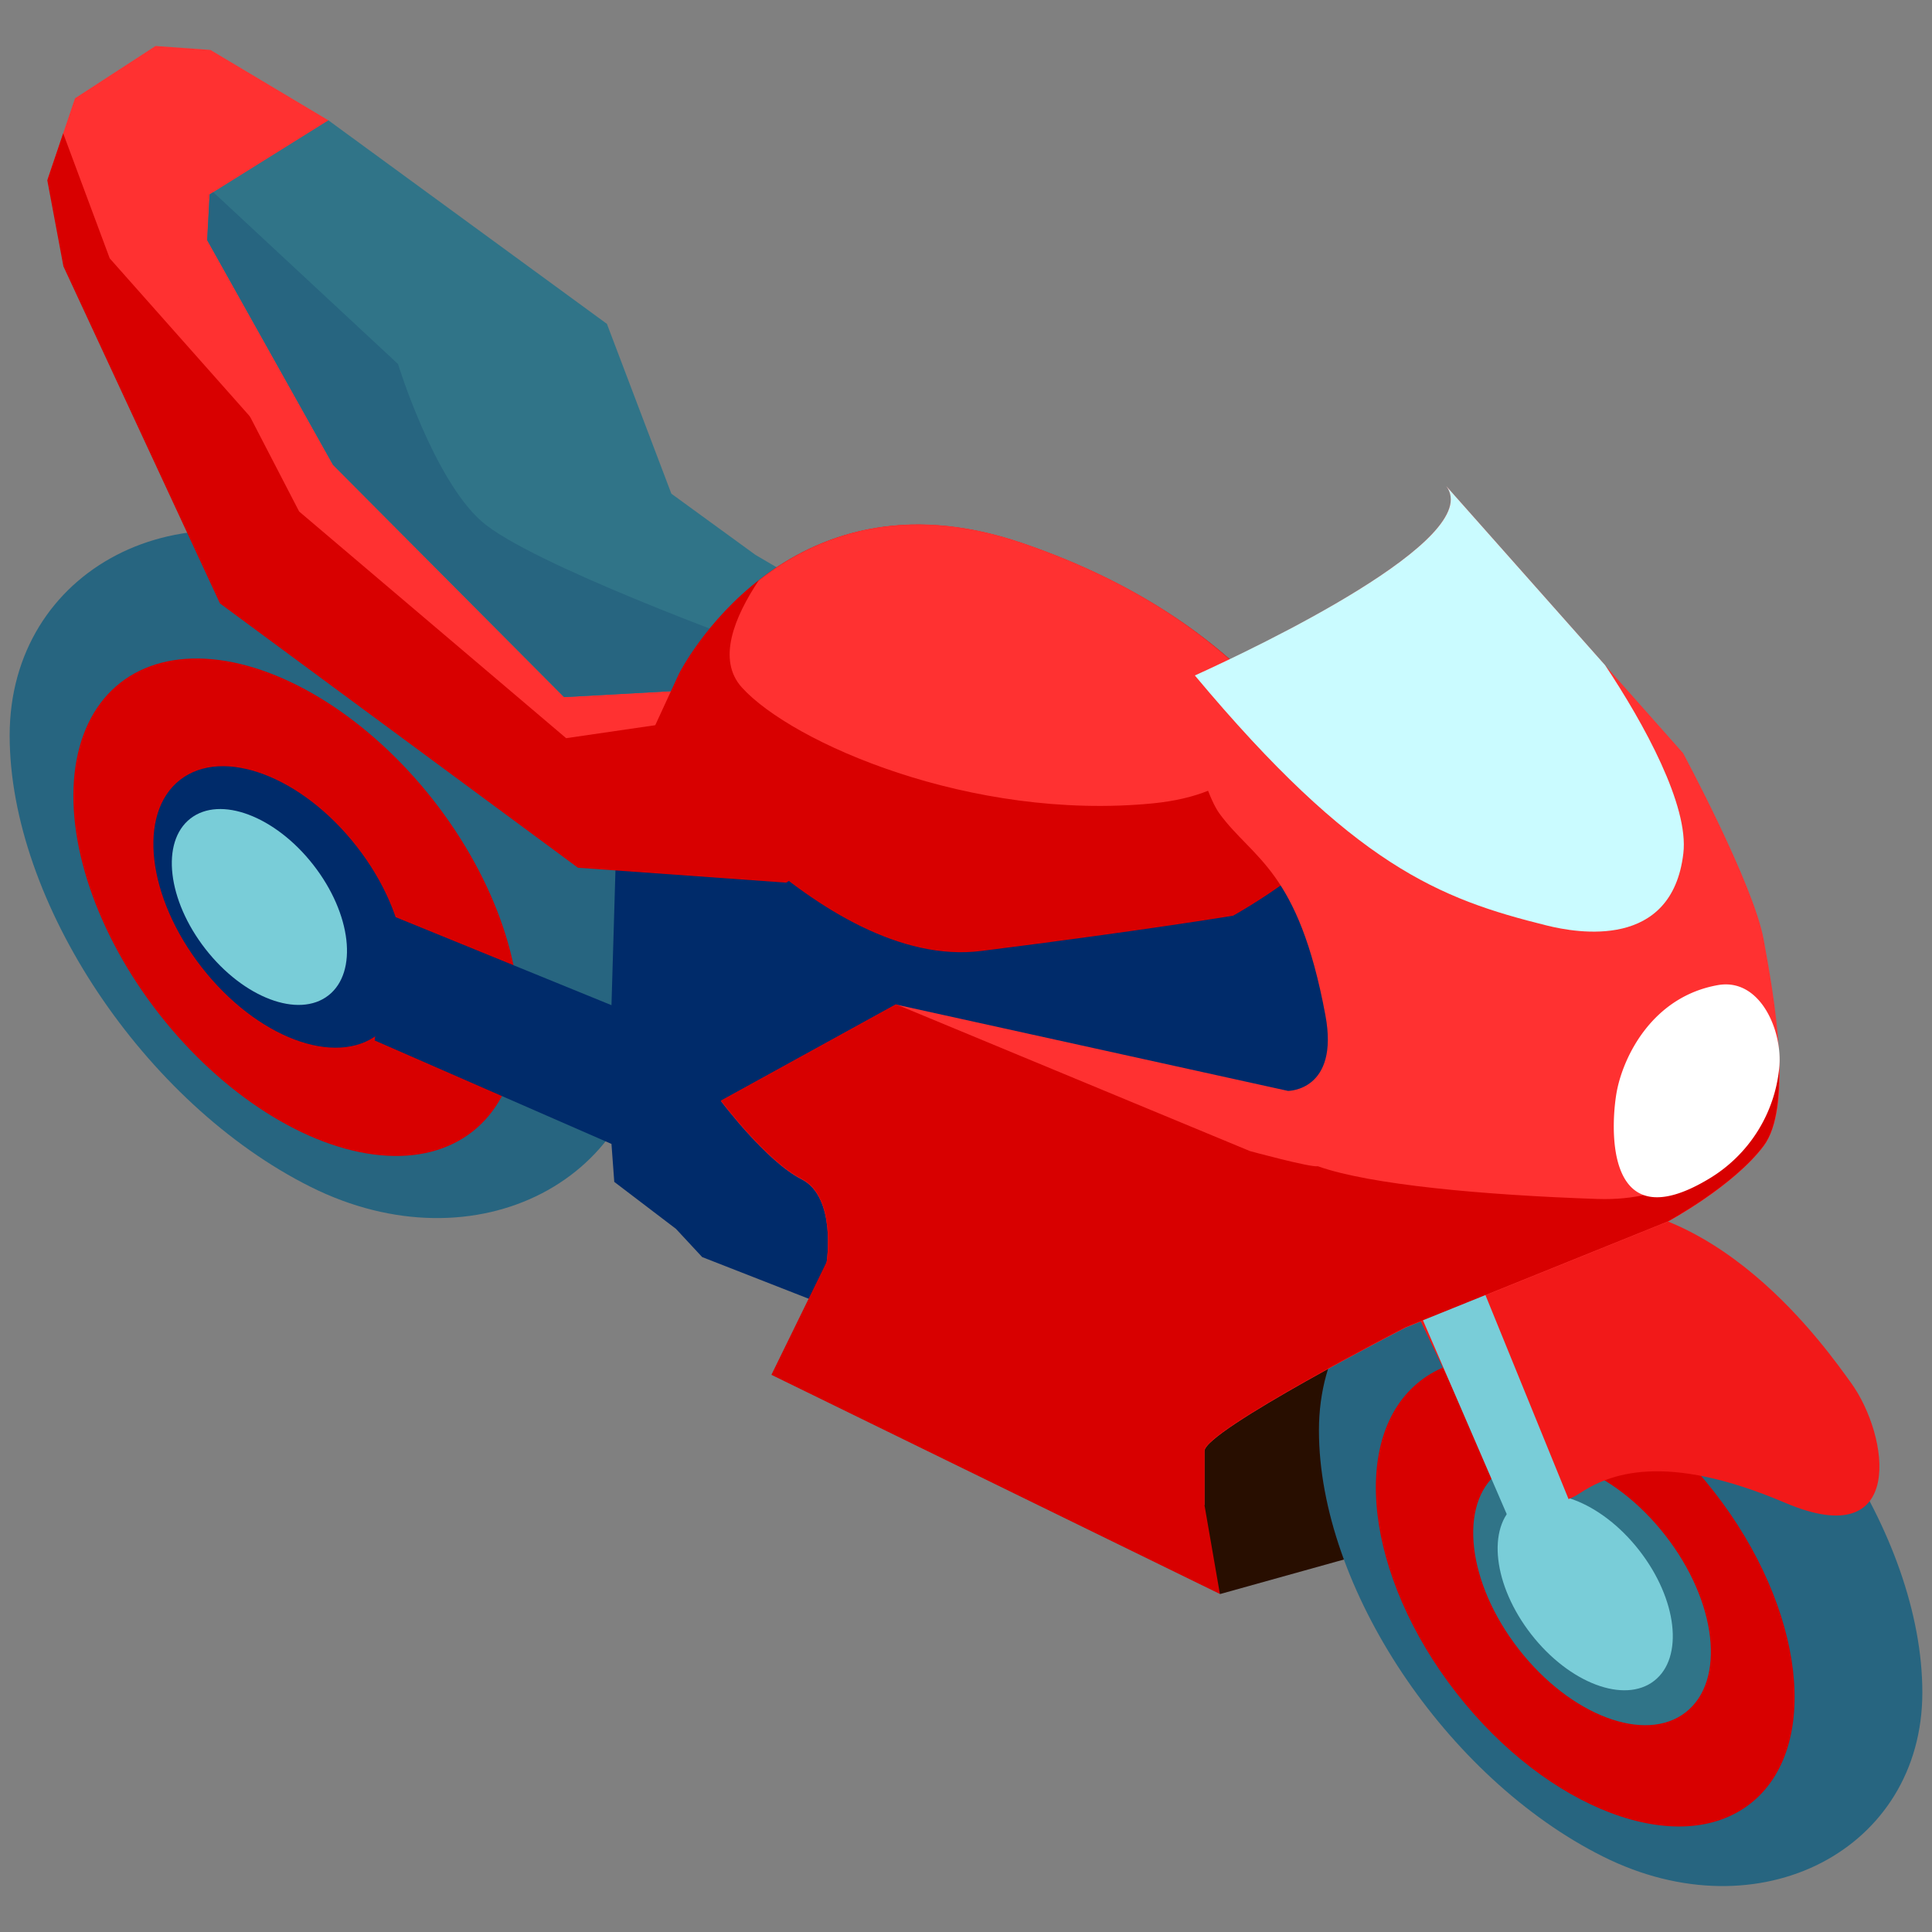 <svg id="_0" data-name="0" xmlns="http://www.w3.org/2000/svg" viewBox="0 0 500 500"><rect x="0" y="0" width="500" height="500" fill="#808080" stroke="none"/><defs><style>.cls-1{fill:#276580;}.cls-2{fill:#d80000;}.cls-3{fill:#002b6a;}.cls-4{fill:#79cdd8;}.cls-5{fill:#ff3131;}.cls-6{fill:#307488;}.cls-7{fill:#280e00;}.cls-8{fill:#f21919;}.cls-9{fill:#cafbff;}.cls-10{fill:#fff;}</style></defs><title>A</title><path class="cls-1" d="M167.89,262.15c0,43-44.54,66.49-87.53,45S2.5,233.34,2.5,190.34,47,123.86,90,145.36,167.89,219.15,167.89,262.15Z"/><ellipse class="cls-2" cx="75.48" cy="234.72" rx="44.81" ry="73.51" transform="matrix(0.79, -0.62, 0.62, 0.79, -128.46, 96.16)"/><ellipse class="cls-3" cx="72.27" cy="234.72" rx="25.43" ry="41.72" transform="translate(-129.14 94.18) rotate(-37.98)"/><ellipse class="cls-4" cx="67.14" cy="234.72" rx="17.7" ry="29.03" transform="translate(-130.23 91.03) rotate(-37.98)"/><polygon class="cls-3" points="159.55 216.07 158.25 260.14 100.87 236.74 96.97 269.27 158.25 296.05 158.97 305.87 174.94 318.03 181.72 325.33 226.57 342.87 244.3 304.47 352.51 304.47 382.5 277.09 372.06 215.82 336.97 192.35 271.68 181.92 199.97 192.35 159.55 216.07"/><polygon class="cls-5" points="200.66 158.21 86.6 45.51 84.99 31.14 54.46 12.92 40.25 11.9 19.41 25.44 12.36 46.31 16.59 65.43 57.11 152.66 149.75 221.07 211.72 218.38 200.66 158.21"/><polygon class="cls-2" points="149.57 224.57 203.45 228.43 220.03 218.39 215.12 210.32 178.65 169.65 89.42 135.68 28.4 66.87 16.35 34.5 12.24 46.66 16.41 68.93 56.92 156.16 149.57 224.57"/><polygon class="cls-5" points="206.49 153.24 209.1 174.1 209.1 181.92 146.52 191.04 77.42 132.38 39.61 59.37 96.97 78.92 206.49 153.24"/><polygon class="cls-6" points="84.99 31.14 54.25 50.32 53.62 62.15 86.18 120.31 145.98 180.42 202.02 177.31 220.85 158.47 195.49 143.59 173.75 127.77 157.07 83.82 84.99 31.14"/><path class="cls-1" d="M146,180.41l42.36-2.34,5.92-11.41s-57.14-20.73-69.63-31.72S103,94.2,103,94.2L55.19,49.73l-.94.59-.63,11.83L86.18,120.3Z"/><path class="cls-2" d="M175.72,174.35l-7.83,17s44.33,60,86.05,54.76,65.19-9.13,65.19-9.13,30-16.63,27.38-26.57-20.86-49.05-82.14-69.91S175.72,174.35,175.72,174.35Z"/><path class="cls-5" d="M329.81,182.39c-12.34-14.37-32.56-30.75-65.44-41.94-31.19-10.62-53.51-1.63-68,9.75-6.34,9.52-10.87,20.57-4.37,27.72,13,14.34,59.33,34.55,106.26,30C321.52,205.65,328.57,193.79,329.81,182.39Z"/><polygon class="cls-7" points="314.33 347.45 303.9 377.43 315.71 412.55 345.81 404.16 374.95 396.12 408.85 340.28 397.12 320.07 314.33 347.45"/><path class="cls-1" d="M497.5,438c0,40.6-42.05,62.77-82.65,42.47s-73.51-69.68-73.51-110.28,42.05-62.77,82.65-42.47S497.5,397.39,497.5,438Z"/><ellipse class="cls-2" cx="410.25" cy="412.09" rx="42.31" ry="69.4" transform="translate(-166.71 339.74) rotate(-37.98)"/><ellipse class="cls-6" cx="412.02" cy="412.09" rx="24.01" ry="39.39" transform="translate(-166.34 340.82) rotate(-37.98)"/><ellipse class="cls-4" cx="410.25" cy="412.09" rx="17.7" ry="29.03" transform="translate(-166.71 339.74) rotate(-37.98)"/><path class="cls-8" d="M360.34,326.62l28.69,60s11.73,5.22,19.55,0,22.17-11,53.46,2.32,27-17.34,16.95-31.14c-5.94-8.16-35.37-50.84-75.78-45.62S360.34,326.62,360.34,326.62Z"/><path class="cls-5" d="M374.3,125.81l61.28,69.1s18.25,33.9,20.86,48.24,7.82,43,0,53.45-24.77,19.56-24.77,19.56l-67.8,27.38s-52.15,26.75-52.15,32v14l-16.37-4.28-87.93-37.76,6.52-20.86s2.61-16.84-6.52-21.46-20.86-20.26-20.86-20.26l45.31-24.94,101.48,22.35s13.32,0,9.66-19.61c-7-37.68-18.67-40.26-27.38-52.12-5.25-7.14-10.43-33.89-10.43-33.89S386,141.45,374.3,125.81Z"/><polygon class="cls-4" points="361.48 325.99 397.94 410.37 413.23 405.86 380.85 326.37 361.48 325.99"/><path class="cls-9" d="M415.4,172.15l-41.1-46.34c10.16,13.54-49,41.71-65.07,49,41.17,49.24,63.27,57.82,91.08,64.71,7.89,1.95,32.4,6.36,35.34-18.67C437.11,208.52,425.58,187.44,415.4,172.15Z"/><path class="cls-2" d="M459.05,273.13s-7.18,38.46-45.64,37.16c-29.46-1-58.94-3.68-72.35-8.47-1.82.37-17.57-3.92-17.57-3.92l-91.62-38-45.31,24.94s11.73,15.64,20.86,20.26,6.52,21.46,6.52,21.46l-14.3,29.24,116.07,56.72-4-23.06v-14c0-5.22,52.15-32,52.15-32l67.8-27.37s16.94-9.13,24.76-19.56c3.63-4.84,4.31-13.72,3.89-23.16Z"/><path class="cls-10" d="M418.5,282.07C417,289.44,414.28,322,442.39,305a37.69,37.69,0,0,0,18.07-28.62c1-9.28-4.77-23.46-15.95-21.42C427.91,257.94,420.38,272.86,418.5,282.07Z"/></svg>